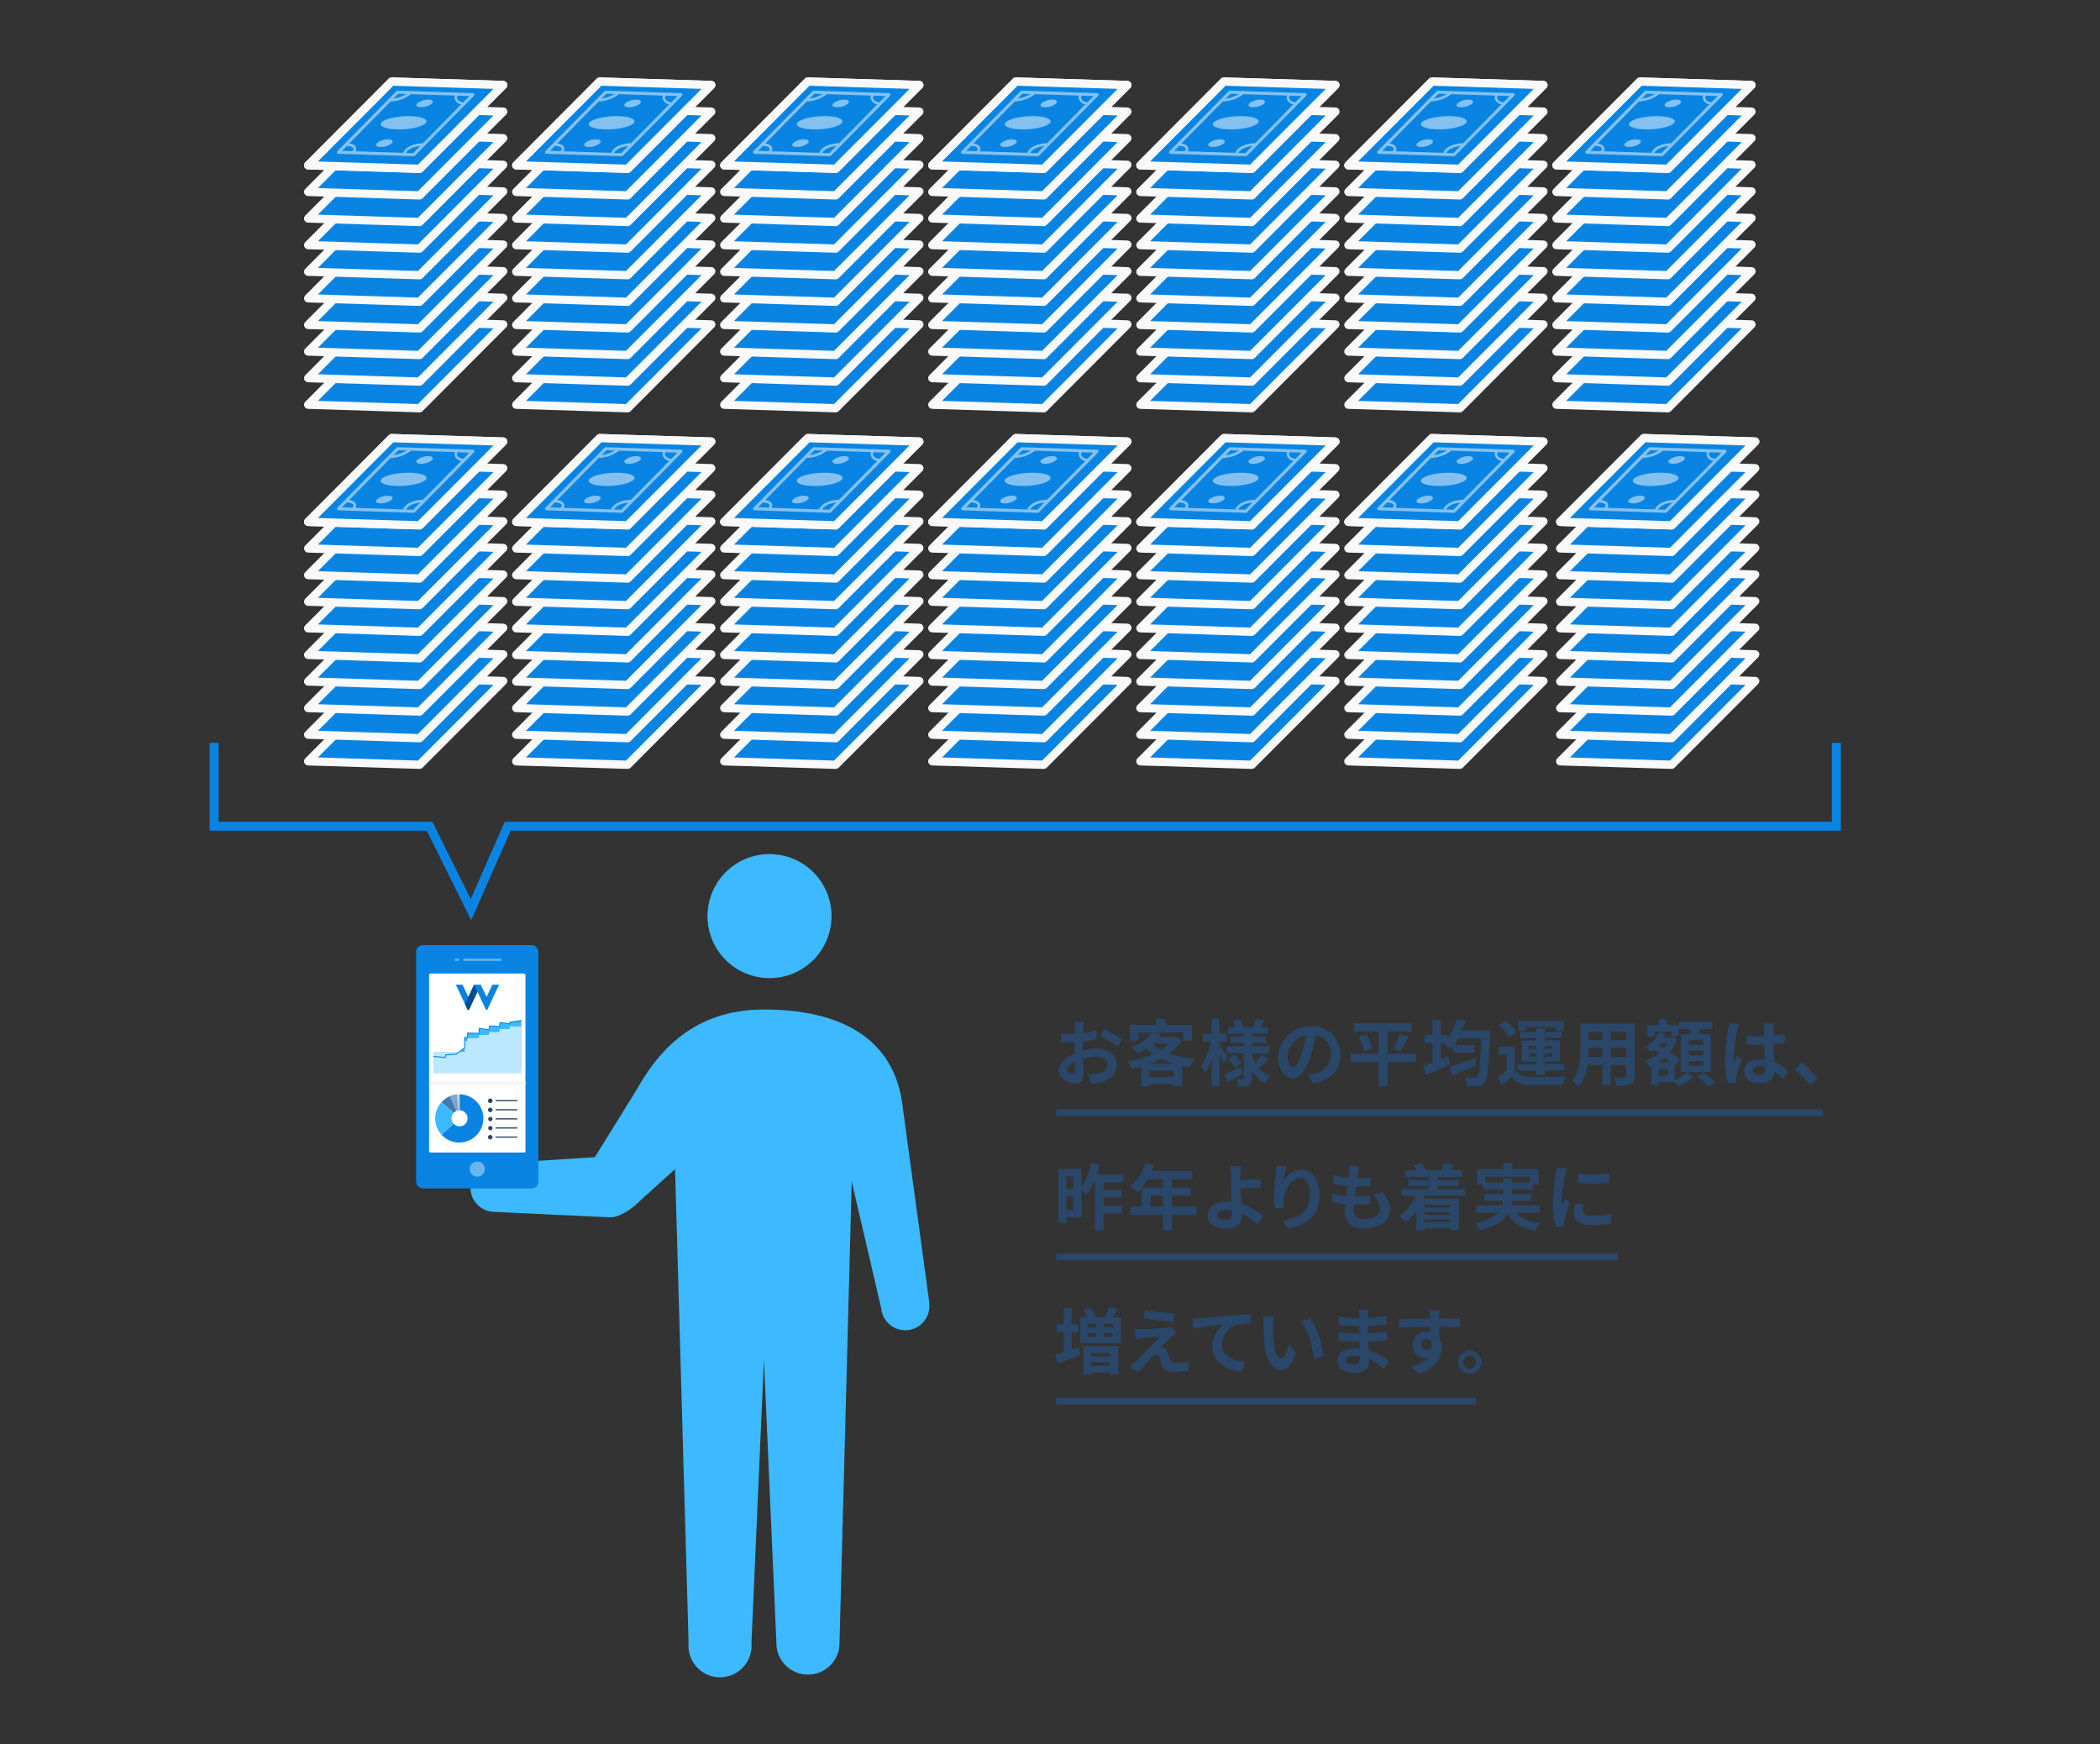 <svg xmlns="http://www.w3.org/2000/svg" viewBox="0 0 466 387"><rect x="0" y="0" width="466" height="387" fill="#333333" stroke="none"/><defs><style>.cls-1,.cls-12,.cls-19,.cls-21,.cls-23,.cls-25,.cls-5,.cls-6,.cls-7{fill:none;}.cls-1,.cls-21{stroke:#0984e3;}.cls-1,.cls-12,.cls-19,.cls-23,.cls-5,.cls-6{stroke-miterlimit:10;}.cls-1{stroke-width:2px;}.cls-2,.cls-3,.cls-9{fill:#0984e3;}.cls-2,.cls-3{stroke:#f9f9f9;}.cls-2,.cls-3,.cls-7{stroke-linecap:round;}.cls-2,.cls-21,.cls-3,.cls-7{stroke-linejoin:round;}.cls-2{stroke-width:1.84px;}.cls-3{stroke-width:1.84px;}.cls-4{fill:#84c1f1;}.cls-5,.cls-6,.cls-7{stroke:#84c1f1;}.cls-5{stroke-width:0.59px;}.cls-6{stroke-width:0.54px;}.cls-7{stroke-width:0.68px;}.cls-8{fill:#3dbaff;}.cls-10{fill:#fff;}.cls-11{fill:#6bb5ee;}.cls-12{stroke:#6bb5ee;stroke-width:0.49px;}.cls-13{fill:#0983e2;}.cls-14{fill:#004d94;}.cls-15{fill:#80a6c9;}.cls-16{fill:#bfd2e4;}.cls-17{fill:#4079af;}.cls-18{fill:#2a4668;}.cls-19,.cls-23{stroke:#2a4668;}.cls-19{stroke-width:0.27px;}.cls-20{fill:#bbe7ff;}.cls-21{stroke-width:0.21px;}.cls-22{fill:#f5f5f5;}.cls-23{stroke-width:1.5px;}.cls-24{opacity:0.7;}</style></defs><g id="レイヤー_2" data-name="レイヤー 2"><g id="グラフィック2"><polyline class="cls-1" points="47.51 164.83 47.51 183.33 95.33 183.33 104.51 201.83 112.67 183.33 407.5 183.33 407.5 164.83"/></g><g id="グラフィック"><polygon class="cls-2" points="93.11 90.58 68.39 89.8 86.93 71.22 111.66 71.99 93.11 90.58"/><polygon class="cls-2" points="93.11 84.67 68.39 83.9 86.93 65.31 111.66 66.09 93.11 84.67"/><polygon class="cls-2" points="93.11 78.77 68.39 78 86.93 59.41 111.66 60.19 93.11 78.77"/><polygon class="cls-2" points="93.11 72.87 68.39 72.09 86.93 53.51 111.66 54.28 93.11 72.87"/><polygon class="cls-2" points="93.11 66.96 68.39 66.19 86.93 47.61 111.66 48.38 93.11 66.96"/><polygon class="cls-2" points="93.11 61.06 68.39 60.29 86.93 41.7 111.66 42.48 93.11 61.06"/><polygon class="cls-2" points="93.11 55.16 68.39 54.38 86.93 35.8 111.66 36.57 93.11 55.16"/><polygon class="cls-2" points="93.11 49.26 68.39 48.48 86.93 29.9 111.66 30.67 93.11 49.26"/><polygon class="cls-2" points="93.11 43.35 68.39 42.58 86.93 24 111.66 24.77 93.11 43.35"/><polygon class="cls-2" points="93.11 37.45 68.39 36.68 86.93 18.09 111.66 18.87 93.11 37.45"/><polygon class="cls-3" points="93.12 37.45 68.39 36.68 86.93 18.09 111.66 18.87 93.12 37.45"/><path class="cls-4" d="M94.42,27.37c-.82.81-3.67,1.41-6.35,1.34s-4.2-.78-3.38-1.59,3.67-1.41,6.35-1.35S95.24,26.56,94.42,27.37Z"/><path class="cls-4" d="M86.14,30.92c.9,0,1.24.42.77.88a3.87,3.87,0,0,1-2.47.8c-.9,0-1.24-.42-.77-.88A3.9,3.9,0,0,1,86.14,30.92Z"/><path class="cls-5" d="M76.81,32.07c1.74,0,2.44.79,1.54,1.77"/><path class="cls-5" d="M86.51,22.2a7.33,7.33,0,0,0,4.78-1.77"/><path class="cls-5" d="M94.19,32.07c-1.74,0-3.74.39-4.53,2"/><path class="cls-6" d="M103.1,23c-1.74,0-2.48-1.35-1.59-2.18"/><path class="cls-4" d="M95.07,22.11c.89,0,1.24.42.77.88a3.92,3.92,0,0,1-2.47.8c-.9,0-1.24-.42-.77-.88A3.85,3.85,0,0,1,95.07,22.11Z"/><polygon class="cls-7" points="91.81 34.33 75.1 33.78 88.24 20.45 104.95 21 91.81 34.33"/><polygon class="cls-2" points="139.28 90.58 114.56 89.8 133.1 71.22 157.83 71.99 139.28 90.58"/><polygon class="cls-2" points="139.28 84.67 114.56 83.9 133.1 65.31 157.83 66.09 139.28 84.67"/><polygon class="cls-2" points="139.28 78.77 114.56 78 133.1 59.41 157.83 60.19 139.28 78.77"/><polygon class="cls-2" points="139.28 72.87 114.56 72.09 133.1 53.51 157.83 54.28 139.28 72.87"/><polygon class="cls-2" points="139.28 66.96 114.56 66.19 133.1 47.61 157.83 48.38 139.28 66.96"/><polygon class="cls-2" points="139.28 61.06 114.56 60.29 133.1 41.7 157.83 42.48 139.28 61.06"/><polygon class="cls-2" points="139.28 55.16 114.56 54.38 133.1 35.8 157.83 36.57 139.28 55.16"/><polygon class="cls-2" points="139.28 49.26 114.56 48.48 133.1 29.9 157.83 30.67 139.28 49.26"/><polygon class="cls-2" points="139.28 43.35 114.56 42.58 133.1 24 157.83 24.77 139.28 43.35"/><polygon class="cls-2" points="139.28 37.45 114.56 36.68 133.1 18.09 157.83 18.87 139.28 37.45"/><polygon class="cls-3" points="139.28 37.45 114.56 36.68 133.1 18.09 157.83 18.87 139.28 37.45"/><path class="cls-4" d="M140.59,27.37c-.83.81-3.67,1.41-6.36,1.34s-4.19-.78-3.37-1.59,3.66-1.41,6.35-1.35S141.41,26.56,140.59,27.37Z"/><path class="cls-4" d="M132.31,30.92c.89,0,1.24.42.77.88a3.87,3.87,0,0,1-2.47.8c-.9,0-1.24-.42-.77-.88A3.88,3.88,0,0,1,132.31,30.92Z"/><path class="cls-5" d="M123,32.07c1.75,0,2.44.79,1.55,1.77"/><path class="cls-5" d="M132.68,22.2a7.3,7.3,0,0,0,4.77-1.77"/><path class="cls-5" d="M140.36,32.07c-1.75,0-3.75.39-4.54,2"/><path class="cls-6" d="M149.27,23c-1.74,0-2.48-1.35-1.59-2.18"/><path class="cls-4" d="M141.23,22.11c.9,0,1.25.42.78.88a3.93,3.93,0,0,1-2.48.8c-.89,0-1.24-.42-.77-.88A3.87,3.87,0,0,1,141.23,22.11Z"/><polygon class="cls-7" points="137.98 34.33 121.26 33.78 134.41 20.45 151.12 21 137.98 34.33"/><polygon class="cls-2" points="185.45 90.58 160.72 89.8 179.27 71.22 204 71.99 185.45 90.58"/><polygon class="cls-2" points="185.45 84.67 160.72 83.9 179.27 65.31 204 66.09 185.45 84.67"/><polygon class="cls-2" points="185.45 78.77 160.72 78 179.27 59.41 204 60.19 185.45 78.77"/><polygon class="cls-2" points="185.45 72.87 160.72 72.09 179.27 53.51 204 54.28 185.45 72.87"/><polygon class="cls-2" points="185.45 66.96 160.72 66.19 179.27 47.61 204 48.38 185.45 66.96"/><polygon class="cls-2" points="185.45 61.06 160.72 60.29 179.27 41.7 204 42.48 185.45 61.06"/><polygon class="cls-2" points="185.45 55.16 160.72 54.38 179.27 35.8 204 36.57 185.45 55.16"/><polygon class="cls-2" points="185.45 49.26 160.72 48.48 179.27 29.9 204 30.67 185.45 49.26"/><polygon class="cls-2" points="185.45 43.35 160.72 42.58 179.27 24 204 24.77 185.45 43.35"/><polygon class="cls-2" points="185.45 37.45 160.72 36.68 179.27 18.09 204 18.87 185.45 37.45"/><polygon class="cls-3" points="185.45 37.45 160.72 36.68 179.27 18.09 204 18.87 185.45 37.45"/><path class="cls-4" d="M186.75,27.37c-.82.81-3.66,1.41-6.35,1.34s-4.2-.78-3.37-1.59,3.66-1.41,6.35-1.35S187.57,26.56,186.75,27.37Z"/><path class="cls-4" d="M178.47,30.92c.9,0,1.24.42.77.88a3.85,3.85,0,0,1-2.47.8c-.89,0-1.24-.42-.77-.88A3.92,3.92,0,0,1,178.47,30.92Z"/><path class="cls-5" d="M169.14,32.07c1.75,0,2.44.79,1.55,1.77"/><path class="cls-5" d="M178.84,22.2a7.31,7.31,0,0,0,4.78-1.77"/><path class="cls-5" d="M186.52,32.07c-1.74,0-3.74.39-4.53,2"/><path class="cls-6" d="M195.44,23c-1.75,0-2.49-1.35-1.6-2.18"/><path class="cls-4" d="M187.4,22.11c.9,0,1.24.42.77.88a3.9,3.9,0,0,1-2.47.8c-.89,0-1.24-.42-.77-.88A3.87,3.87,0,0,1,187.4,22.11Z"/><polygon class="cls-7" points="184.14 34.33 167.43 33.78 180.57 20.45 197.29 21 184.14 34.33"/><polygon class="cls-2" points="231.62 90.58 206.89 89.8 225.43 71.22 250.16 71.99 231.62 90.58"/><polygon class="cls-2" points="231.62 84.67 206.89 83.9 225.43 65.31 250.16 66.09 231.62 84.67"/><polygon class="cls-2" points="231.62 78.77 206.89 78 225.43 59.41 250.16 60.19 231.62 78.77"/><polygon class="cls-2" points="231.62 72.87 206.89 72.09 225.43 53.51 250.16 54.28 231.62 72.87"/><polygon class="cls-2" points="231.62 66.96 206.89 66.19 225.43 47.61 250.16 48.38 231.62 66.96"/><polygon class="cls-2" points="231.62 61.06 206.89 60.29 225.43 41.7 250.16 42.48 231.62 61.06"/><polygon class="cls-2" points="231.62 55.16 206.89 54.38 225.43 35.8 250.16 36.57 231.62 55.16"/><polygon class="cls-2" points="231.62 49.26 206.89 48.48 225.43 29.9 250.16 30.67 231.62 49.26"/><polygon class="cls-2" points="231.62 43.35 206.89 42.58 225.43 24 250.16 24.77 231.62 43.35"/><polygon class="cls-2" points="231.62 37.45 206.89 36.68 225.43 18.09 250.16 18.87 231.62 37.45"/><polygon class="cls-3" points="231.62 37.45 206.89 36.68 225.43 18.09 250.16 18.87 231.62 37.45"/><path class="cls-4" d="M232.92,27.37c-.82.81-3.67,1.41-6.35,1.34s-4.2-.78-3.38-1.59,3.67-1.41,6.35-1.35S233.74,26.56,232.92,27.37Z"/><path class="cls-4" d="M224.64,30.92c.9,0,1.24.42.77.88a3.87,3.87,0,0,1-2.47.8c-.9,0-1.24-.42-.77-.88A3.9,3.9,0,0,1,224.64,30.92Z"/><path class="cls-5" d="M215.31,32.07c1.74,0,2.43.79,1.54,1.77"/><path class="cls-5" d="M225,22.2a7.28,7.28,0,0,0,4.77-1.77"/><path class="cls-5" d="M232.69,32.07c-1.74,0-3.74.39-4.53,2"/><path class="cls-6" d="M241.6,23c-1.74,0-2.48-1.35-1.59-2.18"/><path class="cls-4" d="M233.57,22.11c.89,0,1.24.42.77.88a3.92,3.92,0,0,1-2.47.8c-.9,0-1.24-.42-.77-.88A3.85,3.85,0,0,1,233.57,22.11Z"/><polygon class="cls-7" points="230.31 34.33 213.6 33.78 226.74 20.45 243.45 21 230.31 34.33"/><polygon class="cls-2" points="277.78 90.58 253.06 89.8 271.6 71.22 296.33 71.99 277.78 90.58"/><polygon class="cls-2" points="277.78 84.67 253.06 83.9 271.6 65.31 296.33 66.09 277.78 84.67"/><polygon class="cls-2" points="277.78 78.77 253.06 78 271.6 59.41 296.33 60.19 277.78 78.77"/><polygon class="cls-2" points="277.78 72.87 253.06 72.09 271.6 53.51 296.33 54.28 277.78 72.87"/><polygon class="cls-2" points="277.78 66.96 253.06 66.19 271.6 47.61 296.33 48.38 277.78 66.96"/><polygon class="cls-2" points="277.78 61.06 253.06 60.29 271.6 41.7 296.33 42.48 277.78 61.06"/><polygon class="cls-2" points="277.78 55.16 253.06 54.38 271.6 35.8 296.33 36.57 277.78 55.16"/><polygon class="cls-2" points="277.78 49.26 253.06 48.48 271.6 29.9 296.33 30.67 277.78 49.26"/><polygon class="cls-2" points="277.78 43.35 253.06 42.58 271.6 24 296.33 24.77 277.78 43.35"/><polygon class="cls-2" points="277.78 37.45 253.06 36.68 271.6 18.09 296.33 18.87 277.78 37.45"/><polygon class="cls-3" points="277.78 37.45 253.06 36.68 271.6 18.09 296.33 18.87 277.78 37.45"/><path class="cls-4" d="M279.09,27.37c-.83.81-3.67,1.41-6.36,1.34s-4.19-.78-3.37-1.59,3.66-1.41,6.35-1.35S279.91,26.56,279.09,27.37Z"/><path class="cls-4" d="M270.81,30.92c.89,0,1.24.42.77.88a3.87,3.87,0,0,1-2.47.8c-.9,0-1.24-.42-.78-.88A3.93,3.93,0,0,1,270.81,30.92Z"/><path class="cls-5" d="M261.47,32.07c1.75,0,2.44.79,1.55,1.77"/><path class="cls-5" d="M271.18,22.2A7.3,7.3,0,0,0,276,20.43"/><path class="cls-5" d="M278.86,32.07c-1.75,0-3.75.39-4.54,2"/><path class="cls-6" d="M287.77,23c-1.74,0-2.48-1.35-1.59-2.18"/><path class="cls-4" d="M279.73,22.11c.9,0,1.24.42.78.88a3.93,3.93,0,0,1-2.48.8c-.89,0-1.24-.42-.77-.88A3.87,3.87,0,0,1,279.73,22.11Z"/><polygon class="cls-7" points="276.48 34.33 259.76 33.78 272.91 20.45 289.62 21 276.48 34.33"/><polygon class="cls-2" points="323.95 90.58 299.22 89.8 317.77 71.22 342.49 71.99 323.95 90.58"/><polygon class="cls-2" points="323.95 84.67 299.22 83.9 317.77 65.31 342.49 66.09 323.95 84.67"/><polygon class="cls-2" points="323.95 78.77 299.22 78 317.77 59.41 342.49 60.19 323.95 78.77"/><polygon class="cls-2" points="323.95 72.87 299.22 72.09 317.77 53.51 342.49 54.28 323.95 72.87"/><polygon class="cls-2" points="323.95 66.96 299.22 66.19 317.77 47.61 342.49 48.38 323.95 66.96"/><polygon class="cls-2" points="323.95 61.06 299.22 60.29 317.77 41.7 342.49 42.48 323.95 61.06"/><polygon class="cls-2" points="323.95 55.16 299.22 54.38 317.77 35.8 342.49 36.57 323.95 55.16"/><polygon class="cls-2" points="323.95 49.26 299.22 48.48 317.77 29.9 342.49 30.67 323.95 49.26"/><polygon class="cls-2" points="323.95 43.35 299.22 42.58 317.77 24 342.49 24.77 323.95 43.35"/><polygon class="cls-2" points="323.95 37.45 299.22 36.68 317.77 18.09 342.49 18.87 323.95 37.45"/><polygon class="cls-3" points="323.95 37.45 299.22 36.68 317.77 18.09 342.49 18.87 323.95 37.45"/><path class="cls-4" d="M325.25,27.37c-.82.81-3.66,1.41-6.35,1.34s-4.2-.78-3.37-1.59,3.66-1.41,6.35-1.35S326.07,26.56,325.25,27.37Z"/><path class="cls-4" d="M317,30.92c.9,0,1.24.42.77.88a3.85,3.85,0,0,1-2.47.8c-.89,0-1.24-.42-.77-.88A3.92,3.92,0,0,1,317,30.92Z"/><path class="cls-5" d="M307.64,32.07c1.75,0,2.44.79,1.55,1.77"/><path class="cls-5" d="M317.34,22.2a7.31,7.31,0,0,0,4.78-1.77"/><path class="cls-5" d="M325,32.07c-1.74,0-3.74.39-4.53,2"/><path class="cls-6" d="M333.94,23c-1.75,0-2.49-1.35-1.6-2.18"/><path class="cls-4" d="M325.9,22.11c.9,0,1.24.42.77.88a3.9,3.9,0,0,1-2.47.8c-.89,0-1.24-.42-.77-.88A3.87,3.87,0,0,1,325.9,22.11Z"/><polygon class="cls-7" points="322.64 34.33 305.93 33.78 319.07 20.45 335.79 21 322.64 34.33"/><polygon class="cls-2" points="370.12 90.58 345.39 89.8 363.93 71.22 388.66 71.99 370.12 90.58"/><polygon class="cls-2" points="370.12 84.67 345.39 83.9 363.93 65.31 388.66 66.09 370.12 84.67"/><polygon class="cls-2" points="370.12 78.77 345.39 78 363.93 59.41 388.66 60.19 370.12 78.77"/><polygon class="cls-2" points="370.12 72.87 345.39 72.09 363.93 53.51 388.66 54.28 370.12 72.87"/><polygon class="cls-2" points="370.12 66.96 345.39 66.19 363.93 47.61 388.66 48.38 370.12 66.96"/><polygon class="cls-2" points="370.12 61.06 345.39 60.29 363.93 41.7 388.66 42.48 370.12 61.06"/><polygon class="cls-2" points="370.12 55.16 345.39 54.38 363.93 35.8 388.66 36.57 370.12 55.16"/><polygon class="cls-2" points="370.12 49.26 345.39 48.48 363.93 29.9 388.66 30.67 370.12 49.26"/><polygon class="cls-2" points="370.12 43.35 345.39 42.58 363.93 24 388.66 24.77 370.12 43.35"/><polygon class="cls-2" points="370.12 37.45 345.39 36.68 363.93 18.09 388.66 18.87 370.12 37.45"/><polygon class="cls-3" points="370.12 37.45 345.39 36.68 363.93 18.09 388.66 18.87 370.12 37.45"/><path class="cls-4" d="M371.42,27.37c-.82.81-3.67,1.41-6.35,1.34s-4.2-.78-3.38-1.59,3.67-1.41,6.35-1.35S372.24,26.56,371.42,27.37Z"/><path class="cls-4" d="M363.14,30.92c.89,0,1.24.42.77.88a3.87,3.87,0,0,1-2.47.8c-.9,0-1.24-.42-.77-.88A3.9,3.9,0,0,1,363.14,30.92Z"/><path class="cls-5" d="M353.81,32.07c1.74,0,2.43.79,1.54,1.77"/><path class="cls-5" d="M363.51,22.2a7.3,7.3,0,0,0,4.77-1.77"/><path class="cls-5" d="M371.19,32.07c-1.74,0-3.74.39-4.53,2"/><path class="cls-6" d="M380.1,23c-1.74,0-2.48-1.35-1.59-2.18"/><path class="cls-4" d="M372.07,22.11c.89,0,1.24.42.77.88a3.92,3.92,0,0,1-2.47.8c-.9,0-1.24-.42-.77-.88A3.85,3.85,0,0,1,372.07,22.11Z"/><polygon class="cls-7" points="368.81 34.33 352.1 33.78 365.24 20.45 381.95 21 368.81 34.33"/><polygon class="cls-2" points="93.11 169.69 68.39 168.92 86.93 150.33 111.66 151.11 93.11 169.69"/><polygon class="cls-2" points="93.11 163.79 68.39 163.01 86.93 144.43 111.66 145.2 93.11 163.79"/><polygon class="cls-2" points="93.11 157.88 68.39 157.11 86.93 138.53 111.66 139.3 93.11 157.88"/><polygon class="cls-2" points="93.11 151.98 68.39 151.21 86.93 132.63 111.66 133.4 93.11 151.98"/><polygon class="cls-2" points="93.11 146.08 68.39 145.31 86.93 126.72 111.66 127.5 93.11 146.08"/><polygon class="cls-2" points="93.11 140.18 68.39 139.4 86.93 120.82 111.66 121.59 93.11 140.18"/><polygon class="cls-2" points="93.11 134.27 68.39 133.5 86.93 114.92 111.66 115.69 93.11 134.27"/><polygon class="cls-2" points="93.11 128.37 68.39 127.6 86.93 109.01 111.66 109.79 93.11 128.37"/><polygon class="cls-2" points="93.11 122.47 68.39 121.69 86.93 103.11 111.66 103.89 93.11 122.47"/><polygon class="cls-2" points="93.11 116.56 68.39 115.79 86.93 97.21 111.66 97.98 93.11 116.56"/><polygon class="cls-3" points="93.12 116.56 68.39 115.79 86.93 97.21 111.66 97.98 93.12 116.56"/><path class="cls-4" d="M94.42,106.48c-.82.81-3.67,1.42-6.35,1.35s-4.2-.78-3.38-1.6,3.67-1.41,6.35-1.34S95.24,105.67,94.42,106.48Z"/><path class="cls-4" d="M86.14,110c.9,0,1.24.42.77.88a3.92,3.92,0,0,1-2.47.8c-.9,0-1.24-.42-.77-.88A3.85,3.85,0,0,1,86.14,110Z"/><path class="cls-5" d="M76.81,111.19c1.74,0,2.44.79,1.54,1.76"/><path class="cls-5" d="M86.51,101.31a7.38,7.38,0,0,0,4.78-1.76"/><path class="cls-5" d="M94.19,111.19c-1.74,0-3.74.39-4.53,2"/><path class="cls-6" d="M103.1,102.12c-1.74,0-2.48-1.36-1.59-2.18"/><path class="cls-4" d="M95.07,101.23c.89,0,1.24.41.77.88a3.86,3.86,0,0,1-2.47.79c-.9,0-1.24-.41-.77-.88A3.84,3.84,0,0,1,95.07,101.23Z"/><polygon class="cls-7" points="91.81 113.45 75.1 112.89 88.24 99.56 104.95 100.12 91.81 113.45"/><polygon class="cls-2" points="139.28 169.69 114.56 168.92 133.1 150.33 157.83 151.11 139.28 169.69"/><polygon class="cls-2" points="139.28 163.79 114.56 163.01 133.1 144.43 157.83 145.2 139.28 163.79"/><polygon class="cls-2" points="139.28 157.88 114.56 157.11 133.1 138.53 157.83 139.3 139.28 157.88"/><polygon class="cls-2" points="139.28 151.98 114.56 151.21 133.1 132.63 157.83 133.4 139.28 151.98"/><polygon class="cls-2" points="139.28 146.08 114.56 145.31 133.1 126.72 157.83 127.5 139.28 146.08"/><polygon class="cls-2" points="139.28 140.18 114.56 139.4 133.1 120.82 157.83 121.59 139.28 140.18"/><polygon class="cls-2" points="139.28 134.27 114.56 133.5 133.1 114.92 157.83 115.69 139.28 134.27"/><polygon class="cls-2" points="139.28 128.37 114.56 127.6 133.1 109.01 157.83 109.79 139.28 128.37"/><polygon class="cls-2" points="139.28 122.47 114.56 121.69 133.1 103.11 157.83 103.89 139.28 122.47"/><polygon class="cls-2" points="139.28 116.56 114.56 115.79 133.1 97.21 157.83 97.98 139.28 116.56"/><polygon class="cls-3" points="139.28 116.56 114.56 115.79 133.1 97.21 157.83 97.98 139.28 116.56"/><path class="cls-4" d="M140.59,106.48c-.83.81-3.67,1.42-6.36,1.35s-4.19-.78-3.37-1.6,3.66-1.41,6.35-1.34S141.41,105.67,140.59,106.48Z"/><path class="cls-4" d="M132.31,110c.89,0,1.24.42.77.88a3.92,3.92,0,0,1-2.47.8c-.9,0-1.24-.42-.77-.88A3.83,3.83,0,0,1,132.31,110Z"/><path class="cls-5" d="M123,111.19c1.75,0,2.44.79,1.55,1.76"/><path class="cls-5" d="M132.68,101.31a7.35,7.35,0,0,0,4.77-1.76"/><path class="cls-5" d="M140.36,111.19c-1.75,0-3.75.39-4.54,2"/><path class="cls-6" d="M149.27,102.12c-1.74,0-2.48-1.36-1.59-2.18"/><path class="cls-4" d="M141.23,101.23c.9,0,1.25.41.78.88a3.87,3.87,0,0,1-2.48.79c-.89,0-1.24-.41-.77-.88A3.86,3.86,0,0,1,141.23,101.23Z"/><polygon class="cls-7" points="137.98 113.45 121.26 112.89 134.41 99.56 151.12 100.12 137.98 113.45"/><polygon class="cls-2" points="185.45 169.69 160.72 168.92 179.27 150.33 204 151.11 185.45 169.69"/><polygon class="cls-2" points="185.45 163.79 160.72 163.01 179.27 144.43 204 145.2 185.45 163.79"/><polygon class="cls-2" points="185.45 157.88 160.72 157.11 179.27 138.53 204 139.3 185.45 157.88"/><polygon class="cls-2" points="185.45 151.98 160.72 151.21 179.27 132.63 204 133.4 185.45 151.98"/><polygon class="cls-2" points="185.45 146.08 160.72 145.31 179.27 126.72 204 127.5 185.45 146.08"/><polygon class="cls-2" points="185.45 140.18 160.72 139.4 179.27 120.82 204 121.59 185.45 140.18"/><polygon class="cls-2" points="185.45 134.27 160.72 133.5 179.27 114.92 204 115.69 185.45 134.27"/><polygon class="cls-2" points="185.45 128.37 160.72 127.6 179.27 109.01 204 109.79 185.45 128.37"/><polygon class="cls-2" points="185.45 122.47 160.72 121.69 179.27 103.11 204 103.89 185.45 122.47"/><polygon class="cls-2" points="185.45 116.56 160.72 115.79 179.27 97.21 204 97.98 185.45 116.56"/><polygon class="cls-3" points="185.45 116.56 160.72 115.79 179.27 97.21 204 97.98 185.45 116.56"/><path class="cls-4" d="M186.75,106.48c-.82.81-3.66,1.42-6.35,1.35s-4.2-.78-3.37-1.6,3.66-1.41,6.35-1.34S187.57,105.67,186.75,106.48Z"/><path class="cls-4" d="M178.47,110c.9,0,1.24.42.77.88a3.9,3.9,0,0,1-2.47.8c-.89,0-1.24-.42-.77-.88A3.87,3.87,0,0,1,178.47,110Z"/><path class="cls-5" d="M169.14,111.19c1.75,0,2.44.79,1.55,1.76"/><path class="cls-5" d="M178.84,101.31a7.36,7.36,0,0,0,4.78-1.76"/><path class="cls-5" d="M186.52,111.19c-1.74,0-3.74.39-4.53,2"/><path class="cls-6" d="M195.44,102.12c-1.75,0-2.49-1.36-1.6-2.18"/><path class="cls-4" d="M187.4,101.23c.9,0,1.24.41.77.88a3.84,3.84,0,0,1-2.47.79c-.89,0-1.24-.41-.77-.88A3.86,3.86,0,0,1,187.4,101.23Z"/><polygon class="cls-7" points="184.14 113.45 167.43 112.89 180.57 99.56 197.29 100.12 184.14 113.45"/><polygon class="cls-2" points="231.62 169.69 206.89 168.92 225.43 150.33 250.16 151.11 231.62 169.69"/><polygon class="cls-2" points="231.62 163.79 206.89 163.01 225.43 144.43 250.16 145.2 231.62 163.79"/><polygon class="cls-2" points="231.62 157.88 206.89 157.11 225.43 138.53 250.16 139.3 231.62 157.88"/><polygon class="cls-2" points="231.62 151.98 206.89 151.21 225.43 132.63 250.16 133.4 231.62 151.98"/><polygon class="cls-2" points="231.62 146.08 206.89 145.31 225.43 126.72 250.16 127.5 231.62 146.08"/><polygon class="cls-2" points="231.62 140.18 206.89 139.4 225.43 120.82 250.16 121.59 231.62 140.18"/><polygon class="cls-2" points="231.62 134.27 206.89 133.5 225.43 114.92 250.16 115.69 231.62 134.27"/><polygon class="cls-2" points="231.62 128.37 206.89 127.6 225.43 109.01 250.16 109.79 231.62 128.37"/><polygon class="cls-2" points="231.62 122.47 206.89 121.69 225.43 103.11 250.16 103.89 231.62 122.47"/><polygon class="cls-2" points="231.62 116.56 206.89 115.79 225.43 97.21 250.16 97.98 231.62 116.56"/><polygon class="cls-3" points="231.62 116.56 206.89 115.79 225.43 97.21 250.16 97.98 231.62 116.56"/><path class="cls-4" d="M232.92,106.48c-.82.81-3.67,1.42-6.35,1.35s-4.2-.78-3.38-1.6,3.67-1.41,6.35-1.34S233.74,105.67,232.92,106.48Z"/><path class="cls-4" d="M224.64,110c.9,0,1.24.42.77.88a3.92,3.92,0,0,1-2.47.8c-.9,0-1.24-.42-.77-.88A3.85,3.85,0,0,1,224.64,110Z"/><path class="cls-5" d="M215.31,111.19c1.74,0,2.43.79,1.54,1.76"/><path class="cls-5" d="M225,101.31a7.33,7.33,0,0,0,4.77-1.76"/><path class="cls-5" d="M232.69,111.19c-1.74,0-3.74.39-4.53,2"/><path class="cls-6" d="M241.6,102.12c-1.74,0-2.48-1.36-1.59-2.18"/><path class="cls-4" d="M233.57,101.23c.89,0,1.24.41.77.88a3.86,3.86,0,0,1-2.47.79c-.9,0-1.24-.41-.77-.88A3.84,3.84,0,0,1,233.57,101.23Z"/><polygon class="cls-7" points="230.31 113.45 213.6 112.89 226.74 99.56 243.45 100.12 230.31 113.45"/><polygon class="cls-2" points="277.78 169.69 253.06 168.92 271.6 150.33 296.33 151.11 277.78 169.69"/><polygon class="cls-2" points="277.78 163.79 253.06 163.01 271.6 144.43 296.33 145.2 277.78 163.79"/><polygon class="cls-2" points="277.78 157.88 253.06 157.11 271.6 138.53 296.33 139.3 277.78 157.88"/><polygon class="cls-2" points="277.78 151.98 253.06 151.21 271.6 132.63 296.33 133.4 277.78 151.98"/><polygon class="cls-2" points="277.78 146.08 253.06 145.31 271.6 126.72 296.33 127.5 277.78 146.08"/><polygon class="cls-2" points="277.78 140.18 253.06 139.4 271.6 120.82 296.33 121.59 277.78 140.18"/><polygon class="cls-2" points="277.78 134.27 253.06 133.5 271.6 114.92 296.33 115.69 277.78 134.27"/><polygon class="cls-2" points="277.78 128.37 253.06 127.6 271.6 109.01 296.33 109.79 277.78 128.37"/><polygon class="cls-2" points="277.78 122.47 253.06 121.69 271.6 103.11 296.33 103.89 277.78 122.47"/><polygon class="cls-2" points="277.78 116.56 253.06 115.79 271.6 97.21 296.33 97.98 277.78 116.56"/><polygon class="cls-3" points="277.78 116.56 253.06 115.79 271.6 97.21 296.33 97.98 277.78 116.56"/><path class="cls-4" d="M279.09,106.48c-.83.81-3.67,1.42-6.36,1.35s-4.19-.78-3.37-1.6,3.66-1.41,6.35-1.34S279.91,105.67,279.09,106.48Z"/><path class="cls-4" d="M270.81,110c.89,0,1.24.42.77.88a3.92,3.92,0,0,1-2.47.8c-.9,0-1.24-.42-.78-.88A3.88,3.88,0,0,1,270.81,110Z"/><path class="cls-5" d="M261.47,111.19c1.75,0,2.44.79,1.55,1.76"/><path class="cls-5" d="M271.18,101.31A7.35,7.35,0,0,0,276,99.55"/><path class="cls-5" d="M278.86,111.19c-1.75,0-3.75.39-4.54,2"/><path class="cls-6" d="M287.77,102.12c-1.74,0-2.48-1.36-1.59-2.18"/><path class="cls-4" d="M279.73,101.23c.9,0,1.24.41.78.88a3.87,3.87,0,0,1-2.48.79c-.89,0-1.24-.41-.77-.88A3.86,3.86,0,0,1,279.73,101.23Z"/><polygon class="cls-7" points="276.48 113.45 259.76 112.89 272.91 99.56 289.62 100.12 276.48 113.45"/><polygon class="cls-2" points="323.95 169.69 299.22 168.92 317.77 150.33 342.49 151.11 323.95 169.69"/><polygon class="cls-2" points="323.95 163.79 299.22 163.01 317.77 144.43 342.49 145.2 323.95 163.79"/><polygon class="cls-2" points="323.95 157.88 299.22 157.11 317.77 138.53 342.49 139.3 323.95 157.88"/><polygon class="cls-2" points="323.95 151.98 299.22 151.21 317.77 132.63 342.49 133.4 323.95 151.98"/><polygon class="cls-2" points="323.95 146.08 299.22 145.31 317.77 126.72 342.49 127.5 323.95 146.08"/><polygon class="cls-2" points="323.95 140.18 299.22 139.4 317.77 120.82 342.49 121.59 323.95 140.18"/><polygon class="cls-2" points="323.95 134.27 299.22 133.5 317.77 114.92 342.49 115.69 323.95 134.27"/><polygon class="cls-2" points="323.95 128.37 299.22 127.6 317.77 109.01 342.49 109.79 323.95 128.37"/><polygon class="cls-2" points="323.95 122.47 299.22 121.69 317.77 103.11 342.49 103.89 323.95 122.47"/><polygon class="cls-2" points="323.95 116.56 299.22 115.79 317.77 97.21 342.49 97.98 323.95 116.56"/><polygon class="cls-3" points="323.95 116.56 299.22 115.79 317.77 97.21 342.49 97.98 323.95 116.56"/><path class="cls-4" d="M325.25,106.48c-.82.81-3.66,1.42-6.35,1.35s-4.2-.78-3.37-1.6,3.66-1.41,6.35-1.34S326.07,105.67,325.25,106.48Z"/><path class="cls-4" d="M317,110c.9,0,1.24.42.77.88a3.9,3.9,0,0,1-2.47.8c-.89,0-1.24-.42-.77-.88A3.87,3.87,0,0,1,317,110Z"/><path class="cls-5" d="M307.64,111.19c1.75,0,2.44.79,1.55,1.76"/><path class="cls-5" d="M317.34,101.31a7.36,7.36,0,0,0,4.78-1.76"/><path class="cls-5" d="M325,111.19c-1.74,0-3.74.39-4.53,2"/><path class="cls-6" d="M333.94,102.12c-1.75,0-2.49-1.36-1.6-2.18"/><path class="cls-4" d="M325.9,101.23c.9,0,1.24.41.77.88a3.84,3.84,0,0,1-2.47.79c-.89,0-1.24-.41-.77-.88A3.86,3.86,0,0,1,325.9,101.23Z"/><polygon class="cls-7" points="322.64 113.45 305.93 112.89 319.07 99.56 335.79 100.12 322.64 113.45"/><polygon class="cls-2" points="370.95 169.69 346.22 168.92 364.77 150.33 389.49 151.11 370.95 169.69"/><polygon class="cls-2" points="370.95 163.79 346.22 163.01 364.77 144.43 389.49 145.2 370.95 163.79"/><polygon class="cls-2" points="370.95 157.88 346.22 157.11 364.77 138.53 389.49 139.3 370.95 157.88"/><polygon class="cls-2" points="370.95 151.98 346.22 151.21 364.77 132.63 389.49 133.4 370.95 151.98"/><polygon class="cls-2" points="370.95 146.08 346.22 145.31 364.77 126.72 389.49 127.5 370.95 146.08"/><polygon class="cls-2" points="370.95 140.18 346.22 139.4 364.77 120.82 389.49 121.59 370.95 140.18"/><polygon class="cls-2" points="370.95 134.27 346.22 133.5 364.77 114.92 389.49 115.69 370.95 134.27"/><polygon class="cls-2" points="370.95 128.37 346.22 127.6 364.77 109.01 389.49 109.79 370.95 128.37"/><polygon class="cls-2" points="370.95 122.47 346.22 121.69 364.77 103.11 389.49 103.89 370.95 122.47"/><polygon class="cls-2" points="370.95 116.56 346.22 115.79 364.77 97.21 389.49 97.98 370.95 116.56"/><polygon class="cls-3" points="370.95 116.56 346.22 115.79 364.77 97.21 389.49 97.98 370.95 116.56"/><path class="cls-4" d="M372.25,106.48c-.82.81-3.66,1.42-6.35,1.35s-4.2-.78-3.37-1.6,3.66-1.41,6.35-1.34S373.07,105.67,372.25,106.48Z"/><path class="cls-4" d="M364,110c.9,0,1.24.42.77.88a3.9,3.9,0,0,1-2.47.8c-.89,0-1.24-.42-.77-.88A3.87,3.87,0,0,1,364,110Z"/><path class="cls-5" d="M354.64,111.19c1.75,0,2.44.79,1.55,1.76"/><path class="cls-5" d="M364.34,101.31a7.36,7.36,0,0,0,4.78-1.76"/><path class="cls-5" d="M372,111.19c-1.74,0-3.74.39-4.53,2"/><path class="cls-6" d="M380.94,102.12c-1.75,0-2.49-1.36-1.6-2.18"/><path class="cls-4" d="M372.9,101.23c.9,0,1.24.41.77.88a3.84,3.84,0,0,1-2.47.79c-.89,0-1.24-.41-.77-.88A3.86,3.86,0,0,1,372.9,101.23Z"/><polygon class="cls-7" points="369.64 113.45 352.93 112.89 366.07 99.56 382.79 100.12 369.64 113.45"/><path class="cls-8" d="M157,203.26a13.76,13.76,0,1,0,13.75-13.75A13.76,13.76,0,0,0,157,203.26Z"/><path class="cls-8" d="M206.2,288.93l-5.87-43.17C198.47,229,184.49,224,169.56,224c-16.75,0-24.21,10.6-28.49,18.13L132,256.76l-22.25,1.43a5.35,5.35,0,1,0,0,10.7l25.72,1.22c2,0,4.89-1.89,6.91-4l7.42-6.7,3,105.16a7,7,0,1,0,13.95,0l2.77-62.95,2.77,62.95a7,7,0,0,0,14,0L189,262.15l6.56,28.2a5.35,5.35,0,1,0,10.6-1.42Z"/><rect class="cls-9" x="92.35" y="209.7" width="27.12" height="54" rx="1.45"/><rect class="cls-10" x="95.22" y="216.01" width="21.38" height="39.72" rx="0.27"/><path class="cls-11" d="M107.59,259.41a1.68,1.68,0,1,1-3.36,0,1.68,1.68,0,0,1,3.36,0Z"/><line class="cls-12" x1="102.81" y1="212.96" x2="111.23" y2="212.96"/><line class="cls-12" x1="100.94" y1="212.96" x2="101.89" y2="212.96"/><polygon class="cls-13" points="105.95 220.07 104.06 224.06 103.78 224.06 101.15 218.49 102.64 218.49 103.92 221.2 105.2 218.49 106.69 218.49 107.98 221.2 109.26 218.49 110.75 218.49 108.12 224.06 107.84 224.06 105.95 220.07"/><polygon class="cls-14" points="103.18 222.78 105.21 218.49 105.95 220.07 104.06 224.06 103.78 224.06 103.18 222.78"/><polygon class="cls-8" points="115.7 226.42 115.7 236.83 96.17 236.83 96.17 233.98 101.61 233.98 101.75 233.51 103.11 232.5 103.11 230.2 103.69 230.2 103.76 229.21 106.27 229.29 106.36 228.15 108.51 228.52 108.61 227.63 110.85 227.78 110.96 226.87 113.11 227.19 113.15 226.81 115.7 226.42"/><path class="cls-15" d="M99.8,243.23l2.18,4.91-.58-5.32A5.1,5.1,0,0,0,99.8,243.23Z"/><path class="cls-16" d="M101.92,242.79a4.53,4.53,0,0,0-.52,0l.58,5.32v-5.35Z"/><path class="cls-17" d="M98,244.55l4,3.59-2.18-4.91A5.41,5.41,0,0,0,98,244.55Z"/><path class="cls-8" d="M96.57,248.14A5.35,5.35,0,0,0,98,251.81l4-3.67-4-3.59A5.29,5.29,0,0,0,96.57,248.14Z"/><path class="cls-9" d="M102,242.79v5.35l-4,3.67a5.35,5.35,0,1,0,4-9Z"/><circle class="cls-10" cx="101.98" cy="248.14" r="1.78"/><path class="cls-18" d="M109.29,244.25a.48.48,0,0,1-1,0,.48.48,0,1,1,1,0Z"/><line class="cls-19" x1="109.97" y1="244.22" x2="114.8" y2="244.22"/><path class="cls-18" d="M109.29,246.27a.48.48,0,0,1-1,0,.48.48,0,1,1,1,0Z"/><line class="cls-19" x1="109.97" y1="246.24" x2="114.8" y2="246.24"/><path class="cls-18" d="M109.29,248.29a.48.48,0,1,1-.48-.47A.47.47,0,0,1,109.29,248.29Z"/><line class="cls-19" x1="109.97" y1="248.26" x2="114.8" y2="248.26"/><path class="cls-18" d="M109.29,250.31a.48.48,0,1,1-.48-.47A.47.47,0,0,1,109.29,250.31Z"/><line class="cls-19" x1="109.97" y1="250.28" x2="114.8" y2="250.28"/><path class="cls-18" d="M109.29,252.33a.48.48,0,1,1-1,0,.48.48,0,0,1,1,0Z"/><line class="cls-19" x1="109.97" y1="252.3" x2="114.8" y2="252.3"/><polygon class="cls-20" points="115.7 227.76 115.7 238.14 96.17 238.14 96.17 233.39 103.11 233.39 103.11 231.01 103.69 231.01 103.76 230.34 106.27 230.34 106.34 229.65 108.51 229.65 108.58 229 110.85 229 110.92 228.33 113.11 228.33 113.15 227.76 115.7 227.76"/><polyline class="cls-21" points="96.17 234.4 98.8 234.65 98.94 234.06 101.28 233.89 103.11 232.5 103.11 230.2 103.69 230.2 103.76 229.21 106.27 229.29 106.36 228.15 108.51 228.52 108.61 227.63 110.85 227.78 110.96 226.87 113.11 227.19 113.15 226.81 115.7 226.42"/><rect class="cls-22" x="95.22" y="240.01" width="21.38" height="0.71"/></g><g id="txt"><path class="cls-18" d="M240.38,228c0,.35,0,.74,0,1.14a19.87,19.87,0,0,0,2.94-.58l.05,2c-.91.21-2,.37-3.06.5,0,.48,0,1,0,1.44v.59a13.33,13.33,0,0,1,3.07-.41c2.46,0,4.4,1.28,4.4,3.49,0,1.88-1,3.31-3.53,4a15.21,15.21,0,0,1-2.1.26l-.74-2.07a13.11,13.11,0,0,0,2-.11c1.3-.24,2.32-.88,2.32-2.05s-1-1.73-2.35-1.73a10.76,10.76,0,0,0-3,.45c0,1.26.06,2.51.06,3.06,0,2-.7,2.51-1.76,2.51-1.55,0-3.74-1.35-3.74-3,0-1.39,1.6-2.85,3.57-3.7,0-.38,0-.77,0-1.14v-1.34l-.85,0a18.37,18.37,0,0,1-2.24-.08l0-1.93a17.82,17.82,0,0,0,2.21.12l.93,0c0-.56,0-1,0-1.3a12.23,12.23,0,0,0-.11-1.4h2.21C240.48,226.9,240.42,227.59,240.38,228ZM238,238.24c.29,0,.52-.13.52-.68,0-.4,0-1.13-.05-2-1,.53-1.63,1.19-1.63,1.75S237.57,238.24,238,238.24ZM249,230.6l-1,1.63a26.18,26.18,0,0,0-3.86-2.33l.88-1.56A34.71,34.71,0,0,1,249,230.6Z"/><path class="cls-18" d="M262.28,230.81a10.28,10.28,0,0,1-2.76,2.94,24.15,24.15,0,0,0,5.67,1.21,8.7,8.7,0,0,0-1.2,1.84c-.56-.08-1.11-.18-1.63-.28V241h-2v-.46h-5.33v.5H253.2v-4.37c-.7.19-1.41.35-2.13.49a6.32,6.32,0,0,0-.88-1.69,23.22,23.22,0,0,0,5.62-1.59,13.88,13.88,0,0,1-1.44-1.2,15.51,15.51,0,0,1-2,1.07,5.35,5.35,0,0,0-1.27-1.41,9.25,9.25,0,0,0,4.5-3.21h-3v1.77h-1.87v-3.5h5.84v-1.3h2v1.3h5.93v3.5h-1.95V229.1h-6.69l1.78.35-.51.67h3.49L261,230Zm-1.89,8.13v-1.36h-5.33v1.36Zm0-2.93a17.15,17.15,0,0,1-2.74-1.07,18.39,18.39,0,0,1-2.47,1.07Zm-4.61-4.4a8.86,8.86,0,0,0,1.87,1.31,9.24,9.24,0,0,0,1.76-1.37h-3.55Z"/><path class="cls-18" d="M271.47,236c-.19-.46-.53-1.18-.88-1.87V241h-1.73v-6a13.34,13.34,0,0,1-1.45,3.16,8.79,8.79,0,0,0-.84-1.68,16,16,0,0,0,2.15-5.37h-1.78v-1.76h1.92v-3.29h1.73v3.29h1.6v1.76h-1.6v.71c.43.59,1.59,2.35,1.86,2.78Zm4.37,2.16c-1.12.66-2.37,1.37-3.39,1.93l-.82-1.61c.95-.43,2.36-1.15,3.72-1.85Zm5.65-3.16a26.26,26.26,0,0,1-2.11,2,6.63,6.63,0,0,0,2.5,1.81,7,7,0,0,0-1.2,1.54,7.61,7.61,0,0,1-2.84-2.82v1.67c0,.86-.16,1.31-.67,1.6a5.25,5.25,0,0,1-2.27.32,6.18,6.18,0,0,0-.52-1.7c.55,0,1.17,0,1.37,0s.25-.08.25-.27v-5.46h-3.76v-1.55H276v-.7h-3V230h3v-.64h-3.46v-1.49h1.64a9.15,9.15,0,0,0-.63-1.25l1.51-.51a8.73,8.73,0,0,1,.91,1.76h2c.24-.54.56-1.28.72-1.79l1.88.43c-.28.48-.57,1-.83,1.36h1.56v1.49h-3.45V230H281v1.43h-3.11v.7h3.73v1.55h-3.73v.63a9.05,9.05,0,0,0,.66,1.41,12.71,12.71,0,0,0,1.55-1.73Zm-7.65-1a11,11,0,0,1,1.59,1.93l-1.36,1a11.43,11.43,0,0,0-1.53-2Z"/><path class="cls-18" d="M291.38,240.37l-1.2-1.91a11.05,11.05,0,0,0,1.49-.26,4.35,4.35,0,0,0,3.65-4.28,4,4,0,0,0-3.36-4.23,32.72,32.72,0,0,1-1,4.34c-1,3.23-2.33,5.22-4.08,5.22s-3.25-2-3.25-4.66a7.12,7.12,0,0,1,7.35-6.85,6.1,6.1,0,0,1,6.47,6.24C297.48,237.36,295.41,239.74,291.38,240.37Zm-4.4-3.59c.67,0,1.29-1,1.95-3.17a24.06,24.06,0,0,0,.85-3.87,5,5,0,0,0-4.07,4.64C285.71,236,286.35,236.78,287,236.78Z"/><path class="cls-18" d="M314.2,235.71h-6.29V241h-2v-5.3H299.7v-1.92h6.22v-4.85h-5.39v-1.89h12.74v1.89h-5.36v4.85h6.29Zm-10.95-6.26a14.7,14.7,0,0,1,1.28,3.26l-1.86.58A15.36,15.36,0,0,0,301.5,230Zm5.94,3.33a18.9,18.9,0,0,0,1.39-3.38l2,.51a26.75,26.75,0,0,1-1.76,3.35Z"/><path class="cls-18" d="M330.6,228.6s0,.66,0,.91c-.21,7.13-.43,9.69-1.07,10.54a2,2,0,0,1-1.51.89,14,14,0,0,1-2.41.05,4.77,4.77,0,0,0-.64-1.94c.93.08,1.77.08,2.19.08a.73.73,0,0,0,.65-.28c.47-.5.69-2.82.87-8.44h-5.07c-.29.53-.58,1-.88,1.46h4.4v1.69h-4.68v-1.33c-.16.21-.3.4-.46.58a12.14,12.14,0,0,0-1.63-1.22l.17-.17h-.81v3.7l1.61-.66.42,1.76c-1.79.8-3.75,1.63-5.27,2.27l-.67-1.93c.58-.2,1.3-.45,2.07-.74v-4.4h-1.72v-1.79h1.72v-3.38h1.84v3.38h1.5v.92a14.29,14.29,0,0,0,2-4.53l1.93.44a17.39,17.39,0,0,1-.73,2.14Zm-3,7.83c-1.79.75-3.74,1.53-5.26,2.14l-.76-1.79c1.41-.43,3.62-1.2,5.7-1.95Z"/><path class="cls-18" d="M336.13,237.37c.62,1.07,1.74,1.52,3.38,1.59,1.92.08,5.69,0,7.9-.15a9.18,9.18,0,0,0-.59,1.86c-2,.1-5.38.13-7.33.05a5,5,0,0,1-4.15-1.78c-.64.63-1.29,1.23-2.11,1.92l-.9-1.89a19.13,19.13,0,0,0,2-1.47V234h-1.79v-1.74h3.6ZM335,230.2a12.57,12.57,0,0,0-2.4-2.66l1.46-1.08a13.94,13.94,0,0,1,2.51,2.54Zm5.91,7.35h-4.15v-1.38h4.15v-.59h-3.25v-4.69h3.25v-.56h-3.55V229h3.55v-.84h1.86V229h3.66v1.31h-3.66v.56h3.39v4.69h-3.39v.59h4.35v1.38h-4.35v1H340.9Zm-2.34-8.8H336.9v-2.2H347v2.2h-1.76v-.85h-6.63Zm.71,3.95h1.63v-.63h-1.63Zm1.63,1.73v-.63h-1.63v.63Zm1.86-2.36v.63h1.69v-.63Zm1.69,1.73h-1.69v.63h1.69Z"/><path class="cls-18" d="M362.74,238.75c0,1-.22,1.54-.86,1.82a7.4,7.4,0,0,1-3.08.34,7.16,7.16,0,0,0-.61-1.83c.9,0,2,0,2.25,0s.41-.1.41-.39v-2.4h-3.38v4.47h-1.92v-4.47h-3.26a9.21,9.21,0,0,1-2,4.76,6.93,6.93,0,0,0-1.5-1.24c1.74-1.92,1.88-4.77,1.88-7v-5.71h12.09Zm-7.19-4.21v-2h-3v.29c0,.51,0,1.09,0,1.68Zm-3-5.6v1.85h3v-1.85Zm8.31,0h-3.38v1.85h3.38Zm0,5.6v-2h-3.38v2Z"/><path class="cls-18" d="M371.6,239.65a8.94,8.94,0,0,0,2.75-1.77l1.54,1a11.36,11.36,0,0,1-3.41,2.12c-.21-.25-.56-.6-.88-.91h-3.55v.64h-1.6v-4.14l-.34.14a5.3,5.3,0,0,0-1-1.36,9.55,9.55,0,0,0,3-1.68l-1.06-.74a8.75,8.75,0,0,1-.69.55,7.06,7.06,0,0,0-1.2-1.11,7.7,7.7,0,0,0,2.93-3.34l1.55.38a5.11,5.11,0,0,1-.37.74h1.49l.29-.08,1.07.49a9.14,9.14,0,0,1-1.58,2.88,26.54,26.54,0,0,1,2.18,1.61l-1.08,1.32,0,0ZM367.1,230h-1.53v-2.58h2.56v-1.29h1.77v1.29h2.61V230h-1.58v-1.1H367.1Zm2.88,7.17h-1.93v1.47H370Zm.81-1.47-1.37-1a11.77,11.77,0,0,1-1.34,1Zm-2.34-4.26c-.11.15-.23.27-.34.42l1.11.72a6.77,6.77,0,0,0,.78-1.14Zm6.61-2c.06-.36.13-.74.19-1.09h-2.69v-1.62H380v1.62h-2.77c-.13.38-.26.75-.39,1.09h2.84v8.43H373v-8.43Zm2.86,1.42h-3.17v1h3.17Zm0,2.29h-3.17v1h3.17Zm0,2.32h-3.17v1h3.17ZM378,238a20.1,20.1,0,0,1,2.59,2.09l-1.47,1a17.54,17.54,0,0,0-2.49-2.19Z"/><path class="cls-18" d="M385.47,228.68a42.6,42.6,0,0,0-.77,6.2,7.27,7.27,0,0,0,.07,1c.2-.56.48-1.11.72-1.65l1,.8c-.44,1.31-1,2.94-1.15,3.81a4.17,4.17,0,0,0-.08.75c0,.16,0,.43,0,.66l-1.8.14a18.6,18.6,0,0,1-.65-5.12,50.09,50.09,0,0,1,.66-6.68,12.43,12.43,0,0,0,.16-1.57l2.21.2A10.28,10.28,0,0,0,385.47,228.68Zm8.08-.56c0,.35,0,.94,0,1.65a22,22,0,0,0,2.48-.37v2c-.77.11-1.6.21-2.48.27,0,1.56.11,2.84.17,3.93a10.5,10.5,0,0,1,3.11,2.06l-1.11,1.68a18,18,0,0,0-1.95-1.62c-.1,1.54-1,2.63-3.12,2.63s-3.59-.93-3.59-2.61,1.38-2.74,3.56-2.74a6.8,6.8,0,0,1,1,.07c0-1-.1-2.16-.11-3.3-.39,0-.77,0-1.14,0-.94,0-1.86,0-2.8-.1v-1.9c.91.09,1.84.14,2.8.14.37,0,.75,0,1.12,0,0-.78,0-1.44,0-1.77a6.16,6.16,0,0,0-.11-1.06h2.29C393.6,227.38,393.57,227.77,393.55,228.12Zm-3.17,10.34c1,0,1.32-.51,1.32-1.46v-.28a4.65,4.65,0,0,0-1.28-.18c-.91,0-1.52.38-1.52,1S389.54,238.46,390.38,238.46Z"/><path class="cls-18" d="M398.21,237.18l1.66-1.44a28.15,28.15,0,0,1,3.49,3.51l-1.71,1.47A32.1,32.1,0,0,0,398.21,237.18Z"/><path class="cls-18" d="M244.88,262.38V264h4v1.71h-4v1.81H249v1.73h-4.12V273H243V262.38h-.3a13.13,13.13,0,0,1-1.62,2.78A12.26,12.26,0,0,0,240,264v6.14h-3.35v1.22h-1.79v-12H240v3.94a15.17,15.17,0,0,0,2.17-5.27l1.88.42a19,19,0,0,1-.64,2.16h5.84v1.76Zm-8.26-1.32v2.79h1.52v-2.79Zm1.52,7.37V265.5h-1.52v2.93Z"/><path class="cls-18" d="M265.54,269.6h-5.47V273h-2V269.6h-7.21v-1.83h2.53v-4.21h4.68v-1.9h-3.43a14.31,14.31,0,0,1-2.17,2.91,15.05,15.05,0,0,0-1.65-1.23,12.41,12.41,0,0,0,3.36-5.33l1.93.49a11.29,11.29,0,0,1-.52,1.32h9v1.84h-4.59v1.9h4.22v1.78h-4.22v2.43h5.47Zm-7.44-1.83v-2.43h-2.77v2.43Z"/><path class="cls-18" d="M275.25,260.65c0,.37,0,.75,0,1.17,1.28,0,3.16-.08,4.48-.24l.07,1.9c-1.34.11-3.23.19-4.53.23,0,1,.1,2.24.18,3.42a12.43,12.43,0,0,1,4.86,2.74l-1.23,1.9a12.5,12.5,0,0,0-3.54-2.51c0,.21,0,.4,0,.56,0,1.43-.72,2.77-3.41,2.77-2.29,0-4.16-.75-4.16-2.93,0-1.66,1.42-3,4.37-3a7.21,7.21,0,0,1,.94.05c0-1.25-.11-2.61-.11-3.46s0-1.92,0-2.61a12.09,12.09,0,0,0-.17-1.87h2.41A16.11,16.11,0,0,0,275.25,260.65Zm-3.28,10c1,0,1.39-.45,1.39-1.52,0-.15,0-.34,0-.56a8.1,8.1,0,0,0-1.32-.12c-1.25,0-2,.44-2,1.12S270.85,270.64,272,270.64Z"/><path class="cls-18" d="M284.79,262.09a4.92,4.92,0,0,1,4-2.59c2.23,0,4,2.17,4,5.69,0,4.53-2.77,6.7-7,7.46l-1.22-1.85c3.56-.55,6.07-1.72,6.07-5.59,0-2.46-.84-3.84-2.18-3.84-1.89,0-3.54,2.83-3.62,4.94a9,9,0,0,0,.08,1.7l-2,.13a17.47,17.47,0,0,1-.21-2.67,43,43,0,0,1,.44-5.13,14,14,0,0,0,.13-1.68l2.2.1A24,24,0,0,0,284.79,262.09Z"/><path class="cls-18" d="M301.36,260.22c-.05.27-.11.7-.17,1.23a24,24,0,0,0,2.93-.22l-.07,1.9a27.85,27.85,0,0,1-3.12.16c-.1.7-.19,1.46-.27,2.18h.11a27.41,27.41,0,0,0,3.22-.2l-.05,1.91c-.9.08-1.83.14-2.83.14h-.65c0,.48-.06.88-.06,1.17,0,1.33.82,2,2.39,2,2.24,0,3.45-1,3.45-2.33a4.37,4.37,0,0,0-1.65-3.11l2.26-.48a6,6,0,0,1,1.55,3.84c0,2.42-2.17,4.15-5.68,4.15-2.51,0-4.29-1.09-4.29-3.76,0-.39.05-1,.11-1.62a17.84,17.84,0,0,1-3.07-.53l.11-1.93a15.41,15.41,0,0,0,3.16.64c.09-.72.19-1.48.27-2.2a18.87,18.87,0,0,1-3.19-.57l.12-1.84a15.42,15.42,0,0,0,3.29.61c0-.5.1-.93.13-1.3a8.78,8.78,0,0,0,0-1.43l2.25.13C301.49,259.37,301.43,259.8,301.36,260.22Z"/><path class="cls-18" d="M316.16,265.32c-.08.23-.16.43-.25.64h7.87v7h-2v-.46h-5.59V273H314.3v-4.24a12.27,12.27,0,0,1-2.43,2.45,11.2,11.2,0,0,0-1.42-1.42,9.8,9.8,0,0,0,3.66-4.44H311v-1.49h6.07v-.68h-4.55v-1.38h4.55v-.67h-5.35v-1.48h2.67a6.73,6.73,0,0,0-.69-1.07l1.69-.53a6.25,6.25,0,0,1,1,1.57l-.08,0h3.52l-.11,0a8.84,8.84,0,0,0,.83-1.57l2.08.5c-.32.42-.62.78-.89,1.1h2.72v1.48H319v.67h4.65v1.38H319v.68h6.12v1.49Zm0,2v.57h5.59v-.57Zm5.59,1.63h-5.59v.58h5.59Zm0,2.23v-.6h-5.59v.6Z"/><path class="cls-18" d="M336.37,269.08c1.14,1.28,2.93,2,5.46,2.29a7.62,7.62,0,0,0-1.12,1.67c-3-.48-4.95-1.62-6.21-3.6-.95,1.42-2.72,2.69-6,3.57a7.72,7.72,0,0,0-1.18-1.54c2.69-.61,4.22-1.44,5.1-2.39h-4.81v-1.64h5.74a7.3,7.3,0,0,0,.16-1h-4.1v-1.54h4.12v-1h-4.37v-1.06h-1.43v-3.41h5.85v-1.39h2v1.39h5.86v3.41h-1.28v1.06h-4.68v1h4.36v1.54h-4.37a6,6,0,0,1-.13,1h6.32v1.64Zm-2.83-6.69v-.91h1.9v.91h4v-1.26h-9.8v1.26Z"/><path class="cls-18" d="M347.3,260.78a42,42,0,0,0-.77,5.87,7.34,7.34,0,0,0,.06,1c.24-.54.5-1.1.72-1.63l1,.78c-.45,1.33-1,3.08-1.16,3.93a5.84,5.84,0,0,0-.08.75c0,.17,0,.43,0,.65l-1.86.13a20.4,20.4,0,0,1-.63-5.23,43.87,43.87,0,0,1,.68-6.34c0-.45.14-1.06.16-1.57l2.24.19A13.62,13.62,0,0,0,347.3,260.78Zm3.95,7.82c0,.71.61,1.14,2.24,1.14a18.8,18.8,0,0,0,4-.42l0,2.17a22.91,22.91,0,0,1-4.13.3c-2.75,0-4.08-1-4.08-2.63a10.23,10.23,0,0,1,.27-2.08l1.84.18A5.32,5.32,0,0,0,351.25,268.6Zm5.79-8.19v2.06a41.59,41.59,0,0,1-6.88,0v-2.05A32.24,32.24,0,0,0,357,260.41Z"/><path class="cls-18" d="M237.82,299.44l1.56-.58.38,1.74c-1.7.69-3.52,1.44-5,2l-.65-1.94c.54-.16,1.2-.38,1.93-.64v-4.38h-1.58v-1.81h1.58v-3.59h1.76v3.59h1.48v1.81h-1.48Zm10.9-7.13v5.75h-9v-5.75h1.57a10.69,10.69,0,0,0-.91-1.69l1.62-.56a9,9,0,0,1,1.2,2.11l-.4.14h2.67l-.35-.11a13.14,13.14,0,0,0,1-2.21l2,.48c-.42.67-.84,1.31-1.22,1.84Zm-8.32,6.39h7.73V305h-1.84v-.46h-4.13V305H240.4Zm1-5v.82h1.87v-.82Zm0,2.93h1.87v-.82h-1.87Zm.75,3.55v.74h4.13v-.74Zm4.13,2.82v-.74h-4.13V303Zm.64-9.3H245v.82h1.9Zm0,2.11H245v.82h1.9Z"/><path class="cls-18" d="M260.13,296.54c-.74.62-2.22,2-2.61,2.42a1.55,1.55,0,0,1,.61.11,1.51,1.51,0,0,1,1,1.09c.14.43.32,1,.46,1.45a1,1,0,0,0,1.13.75,16.53,16.53,0,0,0,3.13-.28l-.13,2.09a22.9,22.9,0,0,1-3.13.24c-1.52,0-2.34-.33-2.74-1.37-.16-.48-.35-1.24-.46-1.64-.18-.56-.53-.76-.85-.76a1.66,1.66,0,0,0-1.06.64c-.54.56-1.74,1.87-2.85,3.28l-1.89-1.33c.29-.24.68-.58,1.11-1,.81-.84,4.09-4.1,5.55-5.64-1.12,0-3,.21-4,.29-.56.05-1,.13-1.38.18l-.19-2.21c.37,0,.94.06,1.54.05.75,0,4.38-.16,5.71-.34a4.42,4.42,0,0,0,.91-.18l1.17,1.33C260.76,296,260.42,296.3,260.13,296.54Zm.48-5.12-.25,1.87c-1.69-.13-4.68-.48-6.58-.8l.3-1.86C255.87,291,259,291.3,260.61,291.42Z"/><path class="cls-18" d="M266.19,292.52l6.9-.61c1.65-.13,3.41-.24,4.53-.27l0,2.05a18.66,18.66,0,0,0-3.09.21,4.86,4.86,0,0,0-3.38,4.5c0,2.62,2.46,3.58,5.17,3.72l-.75,2.2c-3.35-.23-6.52-2-6.52-5.49a6.46,6.46,0,0,1,2.37-4.95c-1.5.16-4.77.51-6.63.91l-.2-2.19C265.25,292.58,265.87,292.55,266.19,292.52Z"/><path class="cls-18" d="M282.53,294.12c0,1,0,2.24.09,3.39.23,2.31.71,3.89,1.72,3.89.75,0,1.39-1.87,1.69-3.15l1.6,1.95c-1.05,2.79-2.06,3.77-3.34,3.77-1.76,0-3.28-1.59-3.73-5.88-.16-1.47-.18-3.34-.18-4.32a10.27,10.27,0,0,0-.12-1.63l2.46,0A13.19,13.19,0,0,0,282.53,294.12Zm11.11,6.71-2.1.81c-.25-2.57-1.1-6.46-2.85-8.45l2-.65C292.24,294.38,293.46,298.38,293.64,300.83Z"/><path class="cls-18" d="M303.59,291.8a6.24,6.24,0,0,0,0,.66,35,35,0,0,0,4.05-.44l0,1.85c-1.05.12-2.51.27-4.06.35v1.65c1.61-.08,3-.21,4.27-.39v1.89c-1.44.16-2.69.27-4.23.32,0,.61.06,1.27.11,1.91a12.3,12.3,0,0,1,4.48,2.41l-1.15,1.8a12.06,12.06,0,0,0-3.23-2.23c0,.22,0,.42,0,.59,0,1.36-1,2.42-3.15,2.42-2.56,0-3.9-1-3.9-2.67s1.48-2.76,3.95-2.76c.34,0,.67,0,1,0,0-.49-.05-1-.06-1.49h-.83c-.93,0-2.76-.08-3.81-.21l0-1.88a28.59,28.59,0,0,0,3.86.3h.77c0-.53,0-1.1,0-1.65H301a35.15,35.15,0,0,1-3.92-.29l0-1.82a30.22,30.22,0,0,0,3.95.35h.63v-.75a6,6,0,0,0-.1-1.11h2.16A9.1,9.1,0,0,0,303.59,291.8Zm-3.24,11c.85,0,1.41-.24,1.41-1.17,0-.17,0-.4,0-.69a9.66,9.66,0,0,0-1.32-.11c-1.13,0-1.76.45-1.76,1S299.25,302.78,300.35,302.78Z"/><path class="cls-18" d="M319.31,292.09c0,.13,0,.3,0,.49,1.61,0,3.81,0,4.64,0l0,1.89c-1,0-2.45-.08-4.62-.08,0,.81,0,1.69,0,2.4a4,4,0,0,1,.58,2.19c0,2.08-1.22,4.74-5.12,5.83l-1.71-1.7a7.15,7.15,0,0,0,3.9-1.82,4,4,0,0,1-.72.08,2.83,2.83,0,0,1-2.75-2.95,3,3,0,0,1,3.2-3,3.39,3.39,0,0,1,.64.05c0-.36,0-.72,0-1.08-2.41,0-4.91.13-6.88.24l-.05-1.93c1.83,0,4.74-.07,6.92-.1,0-.21,0-.37,0-.5,0-.65-.12-1.2-.16-1.39h2.32C319.39,291,319.33,291.83,319.31,292.09Zm-2.67,7.49c.67,0,1.27-.51,1-1.92a1.17,1.17,0,0,0-1-.56,1.2,1.2,0,0,0-1.23,1.28A1.19,1.19,0,0,0,316.64,299.58Z"/><path class="cls-18" d="M328.72,302.24a2.59,2.59,0,1,1-2.59-2.6A2.59,2.59,0,0,1,328.72,302.24Zm-1.15,0a1.43,1.43,0,1,0-1.44,1.44A1.43,1.43,0,0,0,327.57,302.24Z"/><line class="cls-23" x1="234.38" y1="246.87" x2="404.51" y2="246.87"/><line class="cls-23" x1="234.38" y1="278.87" x2="359" y2="278.87"/><line class="cls-23" x1="234.38" y1="310.87" x2="327.51" y2="310.87"/></g><g id="スライス"><g class="cls-24"><rect class="cls-25" width="466" height="387"/></g></g></g></svg>